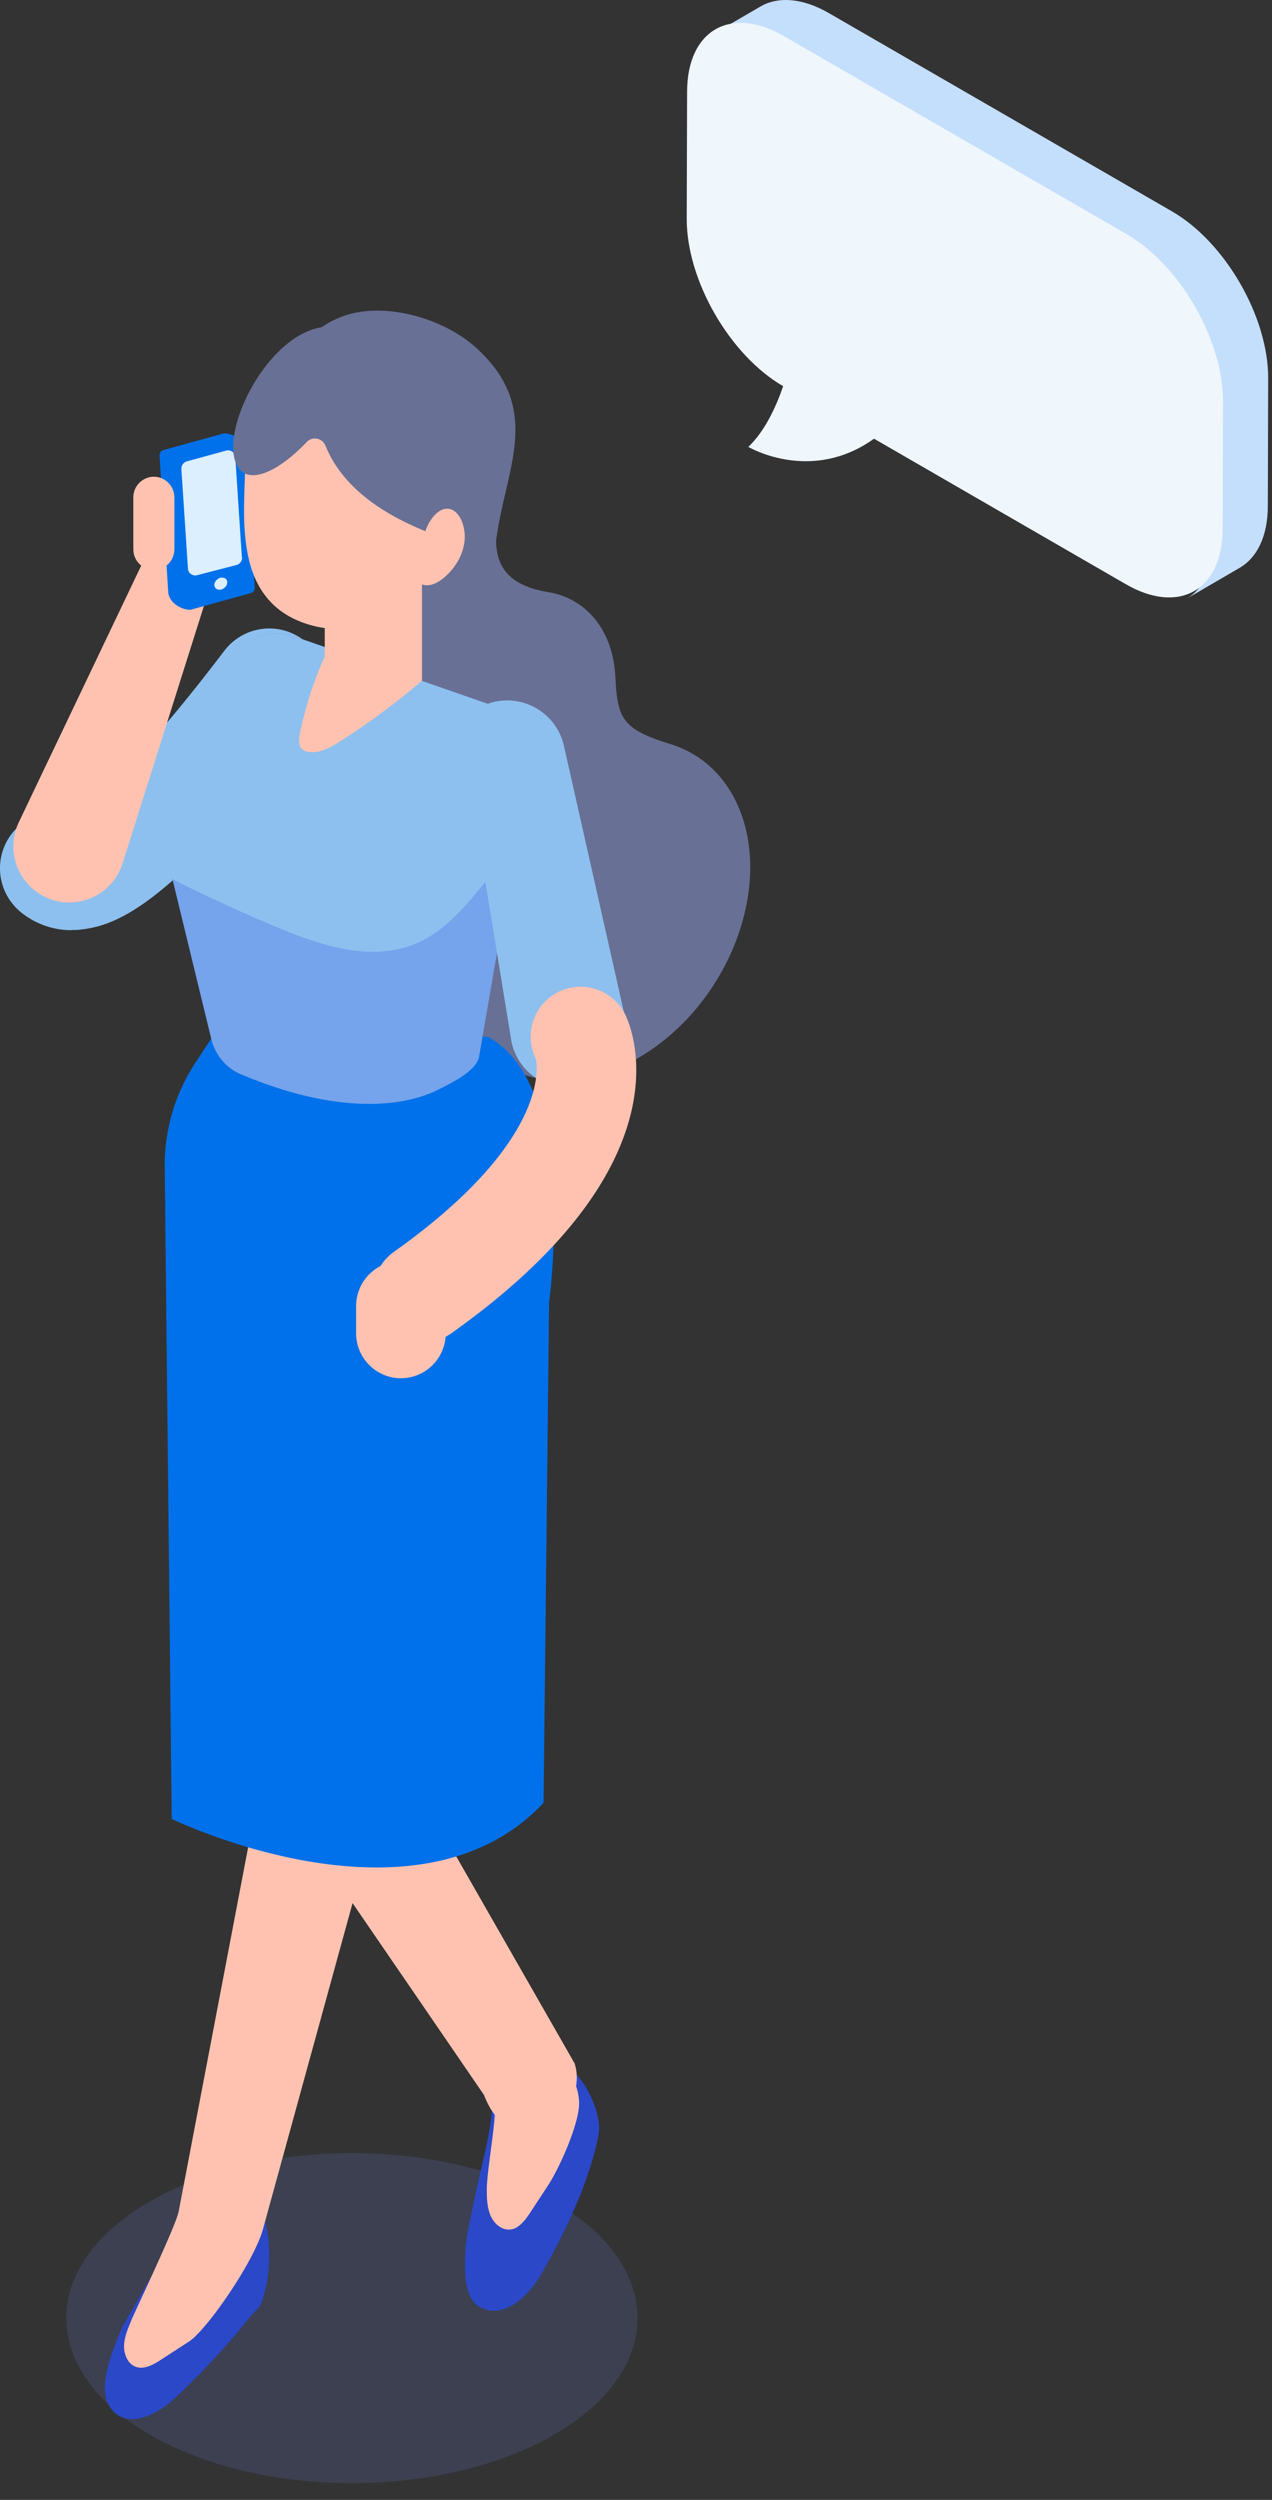 <svg xmlns="http://www.w3.org/2000/svg" width="86" height="169" fill="none" viewBox="0 0 86 169">
  <rect x="0" y="0" width="86" height="169" fill="#333333" stroke="none"/>
  <path fill="#8DC0EF" d="M4.862 62.871c.218 0 .423 0 .64-.036 2.776-.302 6.602-2.235 15.739-14.217a3.817 3.817 0 0 0-.724-5.35 3.81 3.81 0 0 0-5.347.724C8.942 52.17 6.02 54.44 4.97 55.056a3.83 3.83 0 0 0-4.067 1.172 3.828 3.828 0 0 0 .446 5.387 5.396 5.396 0 0 0 3.5 1.268l.012-.012Z"/>
  <path fill="#FFC2B0" d="m14.277 39.414-5.986 18.95a3.782 3.782 0 0 1-4.563 2.525 3.794 3.794 0 0 1-2.462-5.29L9.92 37.457l4.345 1.969.012-.012Z"/>
  <path fill="#0071EA" d="m12.95 41.202 3.33-1.353c.17-.048.266-.205.254-.423V30.09c-.024-.471-1.11-.87-1.472-.773l-4.02 1.111c-.168.048-.265.205-.253.423l.591 9.264c.17.845 1.207 1.184 1.57 1.087Z"/>
  <path fill="#0071EA" d="m12.95 41.203 4.018-1.112c.17-.048.266-.205.254-.422l-.592-9.265c-.036-.47-.519-.942-.88-.833l-4.02 1.111c-.169.049-.266.206-.253.423l.591 9.264c.036.471.519.942.881.834Z"/>
  <path fill="#DCEFFE" d="m16.353 37.675-.446-6.764a.458.458 0 0 0-.206-.374.479.479 0 0 0-.422-.072l-2.643.724a.51.51 0 0 0-.374.52l.446 6.727a.476.476 0 0 0 .326.435.51.51 0 0 0 .302.012l2.655-.688a.51.51 0 0 0 .374-.52h-.012Zm-1.014 1.836c-.085.218-.326.387-.555.35-.23-.023-.35-.229-.266-.458.085-.23.326-.387.555-.35.23.024.35.229.266.459Z"/>
  <path fill="#FFC2B0" d="M10.403 38.533c.76 0 1.388-.628 1.388-1.39v-3.526c0-.76-.628-1.389-1.388-1.389-.76 0-1.388.628-1.388 1.389v3.527c0 .76.627 1.389 1.388 1.389Z"/>
  <path fill="#647DDD" d="M37.451 164.596c-7.544 4.36-19.77 4.36-27.314 0-7.543-4.361-7.543-11.427 0-15.775 7.544-4.36 19.77-4.36 27.314 0 7.544 4.36 7.544 11.426 0 15.775Z" opacity=".18"/>
  <path fill="#2A48C8" d="M10.004 154.293c-.434.749-.869 1.497-1.291 2.246-.423.761-.266.339-.604 1.16-.507 1.22-1.472 3.611-.772 4.867 1.062 1.885 3.319.653 4.49-.446a50.603 50.603 0 0 0 4.984-5.375c.664-.834.749-.544 1.05-1.655.942-3.418-.036-8.54-3.476-7.779-1.255.278-1.894 1.305-2.353 2.694-.507 1.546-1.243 2.935-2.028 4.3v-.012Zm22.233-6.365c-.145.7-.302 1.401-.447 2.101-.145.713-.277 1.426-.326 2.15-.06 1.075-.144 3.153.954 3.769 1.653.942 3.343-.809 4.08-2.054a42.5 42.5 0 0 0 2.836-5.761c.338-.857 1.255-3.539 1.17-4.457-.29-2.802-2.98-6.087-5.95-4.215-1.086.676-1.34 1.667-1.291 2.838.048 1.293-.76 4.373-1.026 5.641v-.012Z"/>
  <path fill="#FFC2B0" d="m22.992 97.451-1.907 10.979 17.767 31.066c.482 1.571-.266 3.201-1.666 3.624l-1.738.531c-1.316.399-2.16-.579-2.728-2.029l-19.046-27.805-.58-10.834a147.359 147.359 0 0 0 9.898-5.532Z"/>
  <path fill="#FFC2B0" d="M8.834 156.962c.458-1.075 3.053-6.475 3.247-7.465l10.524-55.162 1.171-4.481a163 163 0 0 0 11.708-1.112l-3.802 11.366-13.868 50.464c-.58 2.295-3.875 6.969-5.01 7.706-.627.411-1.267.821-1.894 1.232-.543.35-1.195.725-1.787.471-.494-.217-.748-.821-.736-1.401.012-.568.242-1.111.459-1.631l-.012.013Zm24.622-14.386c.024 1.232-.555 4.264-.543 5.496 0 .568.024 1.147.241 1.679.217.531.7.978 1.243.978.64 0 1.087-.604 1.449-1.147.41-.628.833-1.269 1.243-1.897.736-1.135 2.1-4.155 2.064-5.544-.048-1.63-1.195-2.995-2.27-4.203-.518-.592-1.146-1.22-1.906-1.208-.507.012-.942.326-1.28.713a3.625 3.625 0 0 0-.845 2.464c.049 1.171.64 2.283.676 3.466l-.072-.809v.012Z"/>
  <path fill="#0071EA" d="m30.764 84.407.108-37.177c0-.629-.507-1.148-1.134-1.148-.628 0-1.147.507-1.147 1.135l-.109 37.178c0 .628.507 1.147 1.135 1.147s1.147-.507 1.147-1.135Z"/>
  <path fill="#687095" d="M19.612 29.377c.036-.266.06-.531.072-.797.193-3.14-.036-5.725 3.247-7.102 2.884-1.208 7.06.024 9.257 2.029 4.587 4.18 1.98 8.14 1.352 13.057.024 2.041 1.207 3.08 3.525 3.466 1.69.278 3.126 1.317 3.922 3.056.374.81.555 1.691.616 2.61.133 2.813.41 3.586 3.669 4.589 1.967.592 3.609 1.969 4.574 4.082 2.294 5.025-.072 12.272-5.274 16.21-5.202 3.937-11.297 3.044-13.59-1.97-.966-2.113-1.099-4.625-.556-7.113.917-4.143.52-4.832-1.315-6.341l-.012-.013a5.462 5.462 0 0 1-1.485-1.956c-.797-1.74-.797-3.865-.17-5.895.87-2.802.737-4.626-.639-5.652a12.915 12.915 0 0 0-3.078-.967c-1.786-.338-3.295-1.461-4.14-3.31-1.218-2.668-.301-5.277.013-7.983h.012Z"/>
  <path fill="#0071EA" d="m14.928 69.225-1.738 2.657a12.56 12.56 0 0 0-2.052 6.993l.471 44.087s16.572 8.068 25.141-1.087l.374-33.832s2.04-14.555-4.103-17.937l-18.093-.87v-.011Z"/>
  <path fill="#687095" d="M21.93 37.736s.023 0 .035.025v-.158c0 .048 0 .097-.048.133h.012Z"/>
  <path fill="#75A3EC" d="m36.135 52.338-1.267 4.746-2.487 14.41c-.265.978-1.967 1.776-2.812 2.198-2.293 1.136-6.747 1.703-13.325-1.087-1.014-.434-1.774-1.389-2.003-2.548l-2.595-10.678-.037-.217a7.565 7.565 0 0 1 .688-4.855l2.402-4.614v-2.465c0-2.922 2.583-5.036 5.178-4.215l2.33.81 6.312 2.198 5.444 1.896c1.701.592 2.655 2.548 2.16 4.42h.012Z"/>
  <path fill="#8DC0EF" d="m36.136 52.338-1.268 4.747c-.64.785-1.267 1.57-1.907 2.355-1.34 1.655-2.74 3.37-4.598 4.24-3.102 1.45-6.65.266-9.801-1.063a112.592 112.592 0 0 1-5.77-2.62 11.772 11.772 0 0 1-1.158-.605l-.036-.217a7.566 7.566 0 0 1 .688-4.856l2.402-4.614v-2.464c0-2.923 2.582-5.036 5.178-4.215l2.329.81 6.312 2.197 5.444 1.897c1.702.592 2.655 2.548 2.16 4.42l.025-.012Z"/>
  <path fill="#FFC2B0" d="M28.532 46.022a50.267 50.267 0 0 1-5.528 4.094c-.664.423-1.4.834-2.149.713a.8.8 0 0 1-.459-.206c-.229-.253-.193-.676-.12-1.026a24.1 24.1 0 0 1 1.943-5.774l6.313 2.199Z"/>
  <path fill="#FFC2B0" d="M28.53 37.687v8.322l-6.565.556v-8.878h6.566Z"/>
  <path fill="#FFC2B0" d="m27.396 40.09-5.395 5.533-.036.47V40.2l5.431-.108Z" style="mix-blend-mode:multiply"/>
  <path fill="#FFC2B0" d="M16.51 35.236c.072 1.884.386 3.744 1.497 5.121 1.207 1.534 3.174 2.15 5.033 2.198 1.026.024 2.076-.12 2.993-.664 1.714-1.027 2.51-3.237 2.945-5.327.157-.797.278-1.606.326-2.403.036-.918-.024-1.848-.266-2.73-.519-1.908-1.846-3.479-3.427-4.469-1.582-.99-3.392-1.437-5.203-1.655-.88-.108-1.822-.133-2.619.314-.519.29-.929.858-1.062 1.462a1.6 1.6 0 0 0-.024.676c-.06 1.715-.108 3.406-.169 5.121-.024.773-.048 1.546-.024 2.344v.012Z"/>
  <path fill="#8DC0EF" d="M37.535 73.451a3.954 3.954 0 0 1-2.944-2.971l-2.994-18.323c-.483-2.126-.29-4.228 1.823-4.71a3.938 3.938 0 0 1 4.707 2.97l4.128 18.324a3.941 3.941 0 0 1-2.97 4.71 4.128 4.128 0 0 1-1.761 0h.011Z"/>
  <path fill="#687095" d="M31.488 36.842c-4.538-1.304-8.134-3.394-9.486-6.715a.764.764 0 0 0-1.268-.242c-1.786 1.884-3.741 2.863-4.562 1.812-1.581-2.042 1.69-8.914 5.528-9.566 7.99-1.353 12.71 7.017 11.116 13.89l-1.328.821Z"/>
  <path fill="#FFC2B0" d="M30.535 90.12a3.363 3.363 0 0 1-4.695-.797 3.369 3.369 0 0 1 .796-4.698c10.972-7.79 9.608-13.009 9.583-13.057a3.382 3.382 0 0 1 1.545-4.517 3.377 3.377 0 0 1 4.514 1.546c.483 1.002 4.31 10.121-11.743 21.523Z"/>
  <path fill="#FFC2B0" d="M27.107 93.175a3.04 3.04 0 0 0 3.03-3.031v-1.86a3.04 3.04 0 0 0-3.03-3.032 3.04 3.04 0 0 0-3.03 3.032v1.86a3.04 3.04 0 0 0 3.03 3.031Zm.193-55.5c.145.109.301.109.458.048.012-.048 0-.108.024-.169l-.482.109v.012Zm3.198-3.237c-.712-.254-1.424.555-1.738 1.461-.156.459-.253.966-.482 1.365a.994.994 0 0 1-.52.459c-.204.712.206 1.594.773 1.787.616.206 1.243-.193 1.75-.7.543-.544 1.014-1.293 1.123-2.198.108-.906-.254-1.945-.905-2.175Z"/>
  <path fill="#C4DFFC" d="m82.109 36.3.024-8.624c0-4.155-2.909-9.204-6.518-11.293L52.454 3c-1.811-1.05-3.465-1.148-4.647-.46 1.207-.7 2.401-1.4 3.608-2.1 1.183-.69 2.837-.593 4.647.458l23.162 13.383c3.609 2.078 6.53 7.139 6.518 11.294l-.024 8.624c0 2.065-.737 3.514-1.907 4.19l-3.61 2.102c1.172-.688 1.908-2.137 1.908-4.19Z"/>
  <path fill="#EFF6FC" d="M53.008 2.445c-3.608-2.09-6.541-.41-6.553 3.744l-.025 8.624c0 4.155 2.91 9.204 6.518 11.293-.555 1.619-1.316 3.117-2.354 4.107.194.109 4.321 2.44 8.498-.556L76.11 39.49c3.609 2.09 6.542.411 6.554-3.744l.024-8.624c0-4.155-2.909-9.204-6.518-11.293L53.008 2.445Z"/>
</svg>
